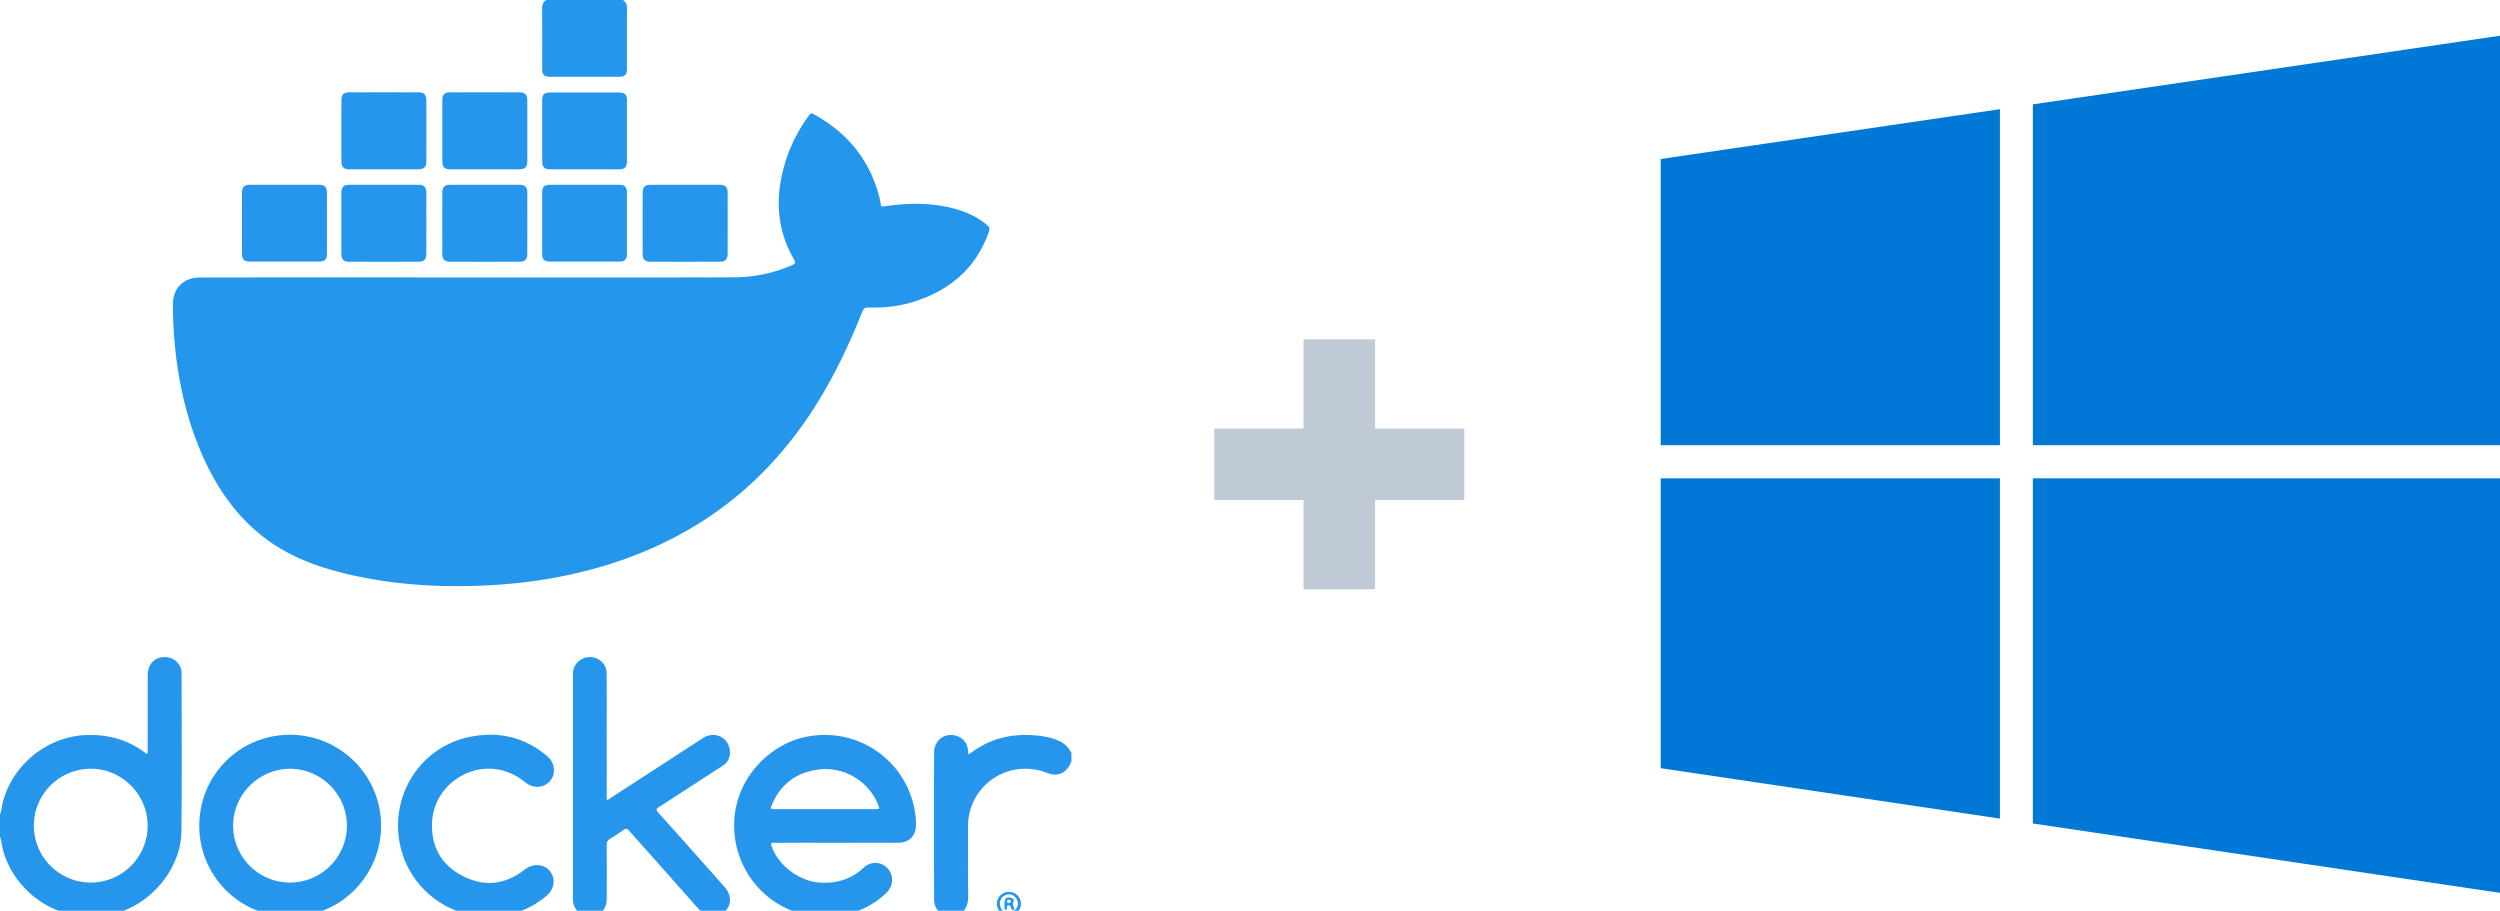 <svg xmlns="http://www.w3.org/2000/svg" fill="none" viewBox="0 0 140 51"><rect width="100%" height="100%"/><g class="currentLayer"><path fill="#2596EC" d="M0 45.591c.094-.16.086-.346.124-.519.491-2.198 2.508-3.851 4.757-3.912 1.196-.033 2.28.27 3.241.991.034.025.063.069.123.052.047-.074.023-.159.024-.238.002-1.382-.002-2.764.003-4.146.002-.628.391-1.032.969-1.023.524.008.929.397.929.922.003 2.939.021 5.878-.009 8.816-.023 2.258-1.929 4.375-4.17 4.718-.113.017-.239-0-.336.085H4.559c-.029-.065-.09-.042-.139-.048C2.4 51.036.67 49.516.153 47.543c-.059-.224-.056-.461-.153-.675V45.591zm8.268.65c.003-1.75-1.44-3.194-3.187-3.191a3.187 3.187 0 00-2.942 1.967 3.186 3.186 0 004.16 4.164 3.186 3.186 0 001.97-2.94zM45.547 51.336c-.152-.092-.331-.083-.496-.121-2.264-.512-3.878-2.536-3.937-4.859-.068-2.675 1.924-4.563 3.778-5.035 2.923-.745 5.826 1.122 6.339 4.097.043.255.064.513.063.771-.002.615-.371 1.002-.987 1.003a1815.193 1815.193 0 01-6.04.002c-.311 0-.623.006-.934-.002-.157-.004-.175.044-.127.186.371 1.079 1.533 1.961 2.683 2.045.941.068 1.768-.176 2.47-.827.411-.381.99-.356 1.347.032.355.386.334.994-.07 1.374a4.764 4.764 0 01-2.732 1.29c-.059.007-.123-.008-.171.043h-1.185zm.658-6.025l2.8-0c.271 0 .271-.001.166-.258-.537-1.321-1.925-2.153-3.367-1.956-1.216.166-2.097.823-2.579 1.973-.097.233-.087.24.157.241.941.001 1.881.001 2.822 0zM32.872 51.336c-.035-.052-.095-.039-.144-.056a.953.953 0 01-.639-.859c-.007-.167-.004-.334-.004-.501-0-3.996-0-7.992 0-11.987 0-.151-.01-.304.032-.453a.96.96 0 011.032-.68c.456.056.817.429.822.89.011 1.048.006 2.096.006 3.145.001 1.314.001 2.629 0 3.946.111.022.171-.062.241-.107a4331.131 4331.131 0 005.138-3.337c.644-.417 1.424-.071 1.512.673.045.375-.091.678-.423.891-1.175.756-2.342 1.522-3.518 2.276-.172.11-.206.171-.052.342a603.734 603.734 0 013.698 4.151c.551.621.334 1.386-.463 1.638-.013.004-.023.018-.035.028h-.319c-.315-.086-.523-.308-.731-.543a1612.091 1612.091 0 00-3.809-4.287c-.094-.106-.161-.125-.28-.041-.248.175-.501.343-.761.498-.147.087-.203.187-.201.364.01 1.001.007 2.003.003 3.004-.002.505-.245.818-.73.969a.242.242 0 00-.055.036h-.319zM15.684 51.336c-.166-.101-.359-.082-.539-.121a5.079 5.079 0 01-3.939-4.273c-.351-2.623 1.308-5.06 3.855-5.658 2.79-.656 5.572 1.101 6.168 3.897.589 2.758-1.195 5.488-3.953 6.052-.166.034-.344.014-.498.104h-1.094zm3.744-5.105c-.001-1.748-1.452-3.19-3.199-3.18-1.741.01-3.18 1.455-3.174 3.187a3.186 3.186 0 001.969 2.944 3.188 3.188 0 001.22.241 3.187 3.187 0 002.942-1.972 3.188 3.188 0 00.241-1.22zM26.808 51.336c-.158-.099-.344-.079-.516-.117a5.076 5.076 0 01-3.961-4.33c-.33-2.591 1.321-5.022 3.848-5.594 1.64-.371 3.152-.061 4.46 1.047.465.394.511 1.046.113 1.448-.34.344-.898.366-1.308.041-.44-.35-.918-.611-1.476-.724-1.812-.365-3.628.99-3.764 2.832-.103 1.389.458 2.458 1.684 3.104 1.214.639 2.403.512 3.493-.345.45-.355 1.057-.329 1.395.067.353.413.285 1.01-.166 1.396a4.808 4.808 0 01-2.568 1.128c-.048.006-.11-.019-.139.047h-1.094zM60 42.628c-.155.409-.405.707-.876.749-.205.018-.386-.062-.571-.128-1.798-.644-3.715.329-4.225 2.146a3.219 3.219 0 00-.116.877c.001 1.284-.019 2.567.009 3.85.013.611-.198 1.02-.786 1.214h-.365a.43.43 0 00-.073-.045c-.459-.173-.688-.478-.689-.963-.003-2.726-.003-5.452 0-8.178.001-.52.348-.928.804-.981.518-.06.957.223 1.073.703.028.115.027.238.042.383.095-.065.181-.122.265-.181 1.101-.778 2.329-1.025 3.653-.875.264.027.525.077.78.149.466.137.863.361 1.074.827v.456z"/><path fill="#2496EC" d="M34.879 0c.178.111.235.269.233.479-.008 1.123-.003 2.246-.004 3.369-0.0.335-.114.451-.45.452a1493.217 1493.217 0 01-3.847-0c-.337-0-.448-.114-.448-.453-.001-1.123.004-2.246-.004-3.369-.002-.211.058-.367.235-.478h4.286zM26.158 15.537c4.984-0 9.968.009 14.952-.007a8.157 8.157 0 003.232-.674c.176-.076.236-.135.117-.339-.946-1.629-1.05-3.359-.566-5.147a8.709 8.709 0 011.428-2.929c.062-.084.103-.125.216-.063 1.856 1.014 3.123 2.501 3.68 4.561.047.16.081.324.102.489.015.142.071.146.193.128 1.294-.194 2.585-.219 3.865.112.706.183 1.36.467 1.919.953.118.103.144.176.094.321-.718 2.074-2.201 3.33-4.254 3.966-.811.251-1.65.336-2.497.313-.206-.006-.286.065-.357.245-.853 2.15-1.865 4.218-3.188 6.124-2.865 4.126-6.753 6.806-11.563 8.184-2.156.618-4.357.934-6.596 1.022-2.47.097-4.917-.059-7.33-.612-1.63-.374-3.195-.916-4.57-1.904-1.65-1.184-2.786-2.777-3.62-4.602-.801-1.752-1.274-3.598-1.528-5.504a25.155 25.155 0 01-.206-3.088c-.009-.953.591-1.549 1.546-1.549 4.976-.001 9.953-.001 14.93-0z"/><path fill="#2596EC" d="M21.506 10.349c.638 0 1.276 0 1.913 0.0.332.001.455.119.456.452.002 1.131.002 2.262 0 3.394-.001.335-.118.461-.451.462-1.283.004-2.566.004-3.849 0-.335-.001-.456-.126-.457-.457a752.114 752.114 0 01-0-3.394c.001-.341.124-.457.475-.457.638-.001 1.276-.001 1.913-0zM21.489 9.482c-.638 0-1.276.001-1.913-.001-.327-.001-.457-.128-.457-.455a873.551 873.551 0 010-3.394c.001-.342.124-.462.474-.462a1459.787 1459.787 0 013.804-0c.361.001.478.119.479.48.002 1.116.002 2.232 0 3.348-0.0.37-.118.483-.496.483a991.432 991.432 0 01-1.891 0zM27.171 10.349c.638 0 1.276-.001 1.913 0.0.314.001.444.126.444.442a720.267 720.267 0 010 3.416c-.001.319-.123.448-.441.449a525.944 525.944 0 01-3.872 0c-.319-.001-.445-.13-.446-.446a590.218 590.218 0 01-0-3.416c.001-.324.133-.445.465-.445a892.405 892.405 0 011.936-0zM38.372 10.349c.638 0 1.276 0 1.913 0.0.341.001.462.121.463.469.002 1.124.002 2.247-0 3.371-.001.337-.117.466-.446.467a525.918 525.918 0 01-3.872-0c-.317-.001-.44-.131-.441-.45a590.57 590.57 0 01-0-3.394c.001-.345.127-.463.47-.464a871.603 871.603 0 011.913-0zM27.127 9.482c-.63 0-1.26.001-1.89-.001-.34-.001-.467-.126-.468-.469-.002-1.123-.002-2.247 0-3.371.001-.346.125-.471.467-.471 1.275-.002 2.551-.002 3.826 0 .343.001.466.124.467.47a881.649 881.649 0 01-0 3.371c-.001.354-.125.47-.488.471-.638.001-1.276.001-1.913 0zM15.938 10.349c.645 0 1.29-.001 1.935.001.301.001.433.123.434.428.004 1.146.004 2.292 0 3.438-.001.32-.125.432-.45.433-1.283.002-2.565.002-3.848 0-.337-0-.456-.116-.457-.449a864.445 864.445 0 01 0-3.415c.001-.312.132-.435.45-.436a625.832 625.832 0 011.935-0z"/><path fill="#2496EC" d="M32.734 5.179c.637 0 1.275-.001 1.913.001.352.001.46.11.461.463a2518.435 2518.435 0 01-0 3.37c-0.0.349-.117.468-.46.468-1.275.001-2.55.001-3.825 0-.343-0-.46-.119-.46-.468-.001-1.123-.001-2.247 0-3.37 0-.355.107-.463.46-.463.638-.002 1.275-.001 1.913-.001zM32.721 14.649c-.637 0-1.275.002-1.913-.001-.336-.001-.446-.114-.446-.455a1919.004 1919.004 0 010-3.392c0-.334.118-.452.451-.452 1.283-.001 2.565-.001 3.848 0 .33 0.0.446.119.447.457.001 1.131.001 2.262 0 3.392-0.0.334-.115.449-.452.45-.645.002-1.29.001-1.935.001z"/><path fill="#2596EC" d="M56.51 49.946a.663.663 0 01.255.051.674.674 0 01.215.145c.061.062.11.136.143.216a.673.673 0 01.049.255.653.653 0 01-.054.254.663.663 0 01-.146.214.668.668 0 01-.218.141.659.659 0 01-.255.046c-.38-.003-.689-.312-.678-.678a.677.677 0 01.214-.462.674.674 0 01.475-.181zm.297 1.028c.194-.139.247-.362.142-.594a.486.486 0 00-.24-.248.486.486 0 00-.344-.027.517.517 0 00-.26.175.521.521 0 00-.111.293c-.014.216.114.442.315.506.179.058.37.091.501-.109l-.003.003z"/><path fill="#2596EC" d="M56.81 50.97c-.116-.01-.195-.059-.214-.186-.01-.071-.067-.098-.135-.091-.081.008-.057.074-.062.123-.007.056.017.137-.079.13-.089-.007-.067-.086-.07-.142-.003-.076 0-.152 0-.228 0-.288.126-.376.403-.285.084.028.158.105.119.164-.131.192.046.347.035.52l.003-.003zm-.309-.587c-.063-.007-.1.015-.1.085-.001.06.012.104.085.098.062-.005.128-.014.126-.094-.002-.063-.056-.081-.111-.088z"/><path fill="#BFCAD6" fill-rule="evenodd" d="M77 19h-4v5h-5v4h5v5h4v-5h5v-4h-5v-5z" clip-rule="evenodd"/><path fill="#0078D6" d="M113.84 24.931H140V2l-26.16 3.844v19.087zM111.996 24.931V6.114L93 8.903v16.028h18.996zM111.996 26.787H93v16.232l18.996 2.822V26.787zM113.84 26.787v19.328L140 50V26.787h-26.16z"/></g></svg>
